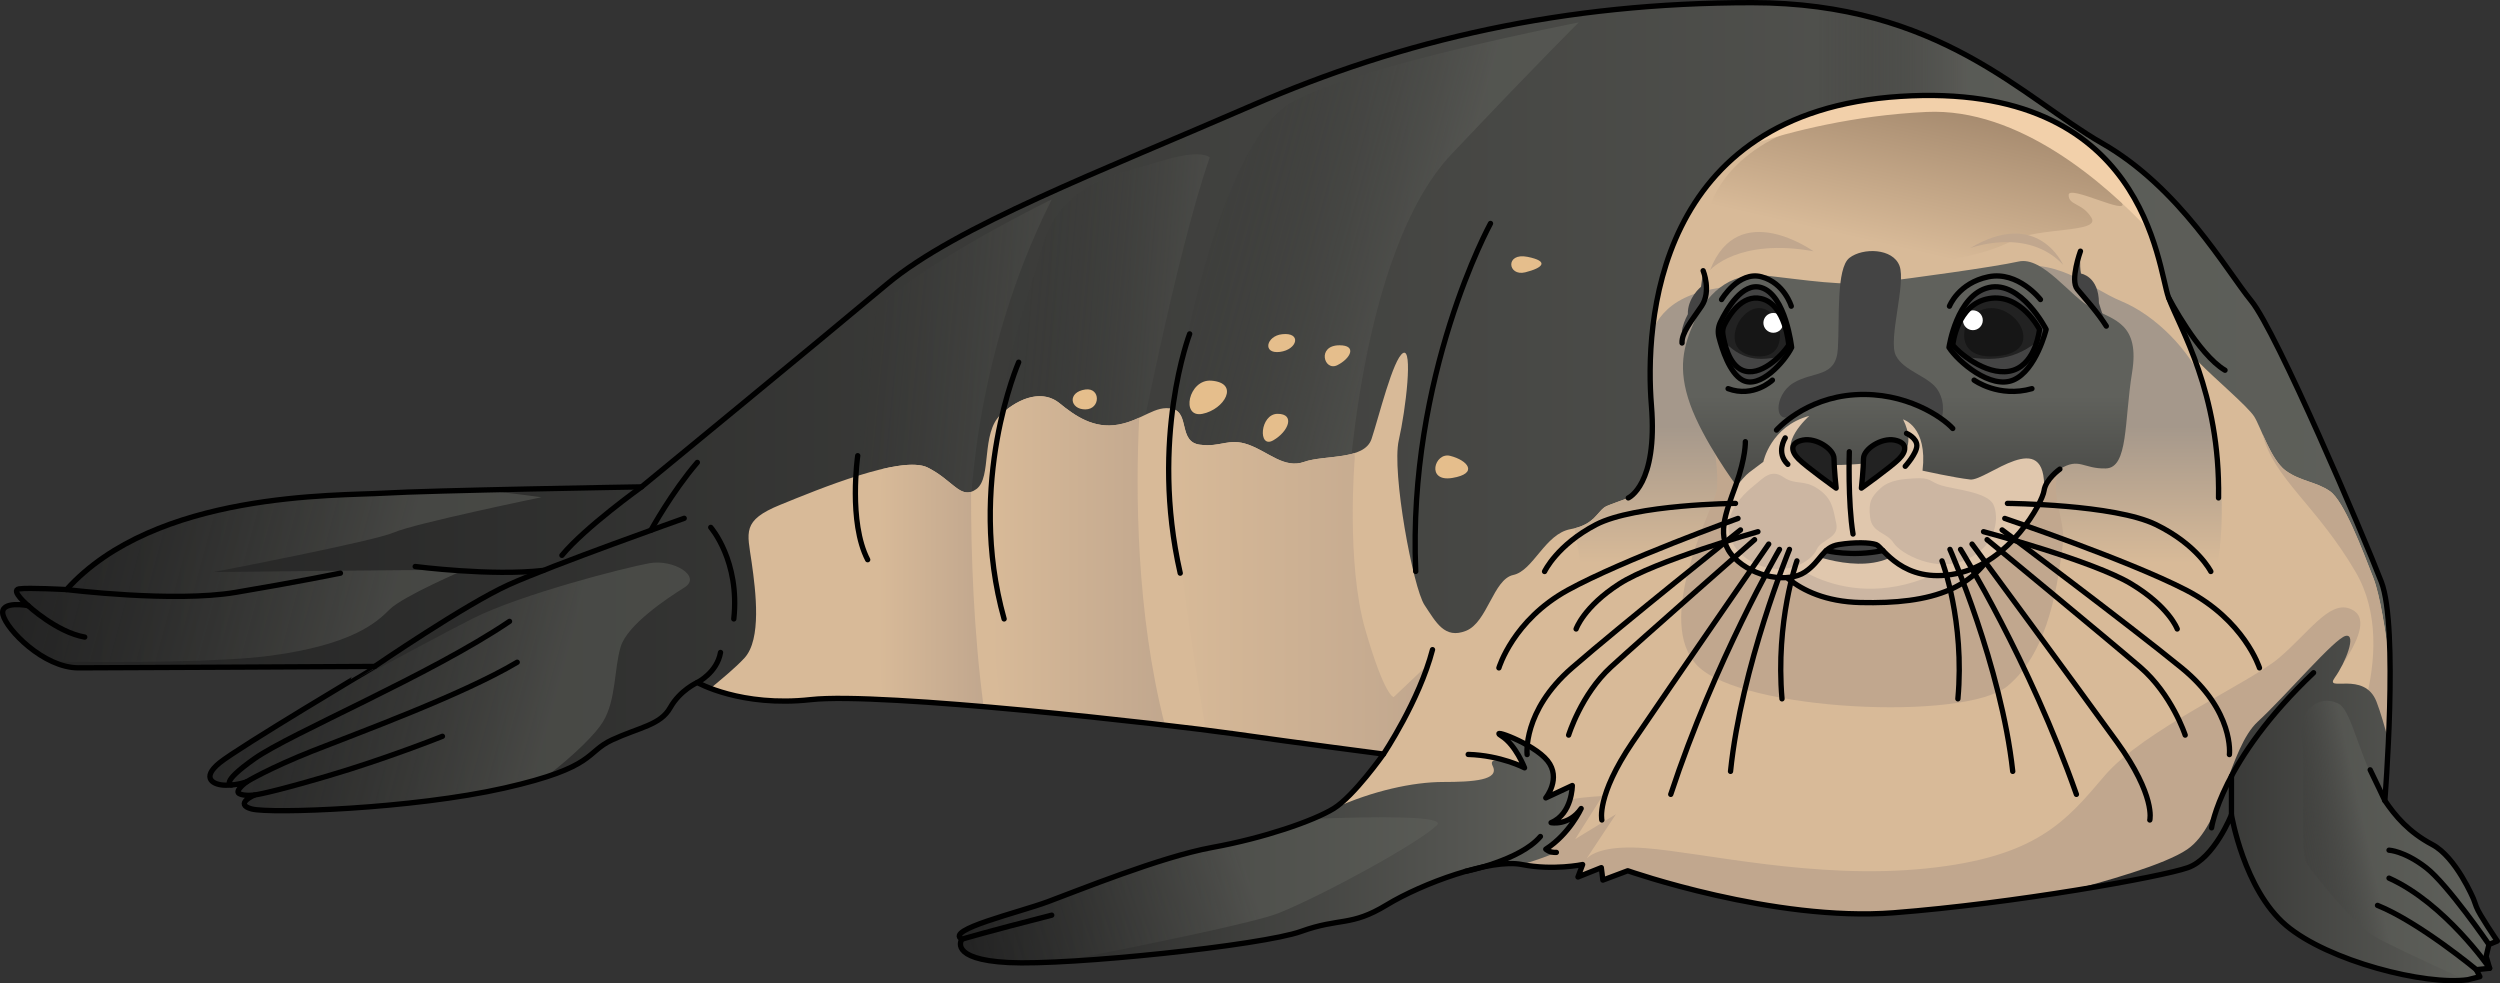 <?xml version="1.0" encoding="utf-8"?>
<!-- Generator: Adobe Illustrator 26.0.2, SVG Export Plug-In . SVG Version: 6.00 Build 0)  -->
<svg version="1.1" id="Camada_1" xmlns="http://www.w3.org/2000/svg" xmlns:xlink="http://www.w3.org/1999/xlink" x="0px" y="0px"
	 width="468.963px" height="184.451px" viewBox="0 0 468.963 184.451" enable-background="new 0 0 468.963 184.451"
	 xml:space="preserve">
<rect x="0" y="0" width="468.963" height="184.451" fill="#333333" stroke="none"/>
<g>
	<g>
		<linearGradient id="SVGID_1_" gradientUnits="userSpaceOnUse" x1="0.5" y1="92.225" x2="468.463" y2="92.225">
			<stop  offset="0" style="stop-color:#222222"/>
			<stop  offset="1" style="stop-color:#60615C"/>
		</linearGradient>
		<path fill="url(#SVGID_1_)" d="M130.81,128.025c0,0,8.172,4.67,21.306,3.21c13.134-1.459,67.129,4.67,79.387,6.421
			s28.019,3.794,28.019,3.794s-5.545,7.88-9.34,10.215c-3.794,2.335-13.134,5.545-22.766,7.297
			c-9.632,1.751-25.392,8.172-30.938,10.215c-5.545,2.043-19.263,5.254-16.053,7.005c0,0-2.627,3.794,8.756,4.378
			c11.383,0.584,47.574-3.21,54.87-5.837s9.34-0.876,16.053-4.962c6.713-4.086,19.555-8.756,25.392-7.588
			c5.837,1.167,11.383,0,11.383,0l-0.876,2.335l4.378-1.751l0.292,2.335l4.67-1.751c0,0,27.435,9.632,49.909,7.88
			s50.201-6.713,55.162-8.464s8.172-9.923,8.172-9.923s2.335,14.009,10.215,20.722c7.88,6.713,26.268,11.383,34.148,10.215
			l2.235-0.565l-0.655-1.311l2.49-0.262l-0.655-2.228l0.524-2.228l1.573-0.655c0,0-3.408-4.981-3.932-6.422
			c-0.524-1.442-0.524-1.442-0.524-1.442s-3.277-7.864-7.733-10.223c-4.456-2.359-6.947-5.374-8.913-8.257
			c0,0,2.621-32.505-0.655-41.024c-3.277-8.519-19.66-46.922-24.378-52.689c-4.718-5.767-13.369-21.233-28.048-29.621
			C379.6,18.456,363.872,0.5,328.615,0.5s-65.402,6.946-93.712,19.267c-28.31,12.32-55.572,22.674-68.548,33.553
			S120.35,91.329,120.35,91.329s-39.713,0.655-48.364,1.18s-42.859-0.393-59.504,18.087c0,0-7.209-0.393-8.912-0.131
			c-1.704,0.262,1.704,3.146,1.704,3.146s-5.374-1.049-4.718,1.704c0.655,2.752,7.602,9.961,14.155,9.961
			c6.553,0,55.572-0.262,55.572-0.262S44.725,140.217,41.186,143.1c-3.539,2.883-1.18,4.194,1.18,4.194s3.932-0.655,3.932-0.655
			s-2.359,1.704-1.442,2.228c0.917,0.524,2.883,0.262,2.883,0.262s-3.932,1.704-0.524,2.621c3.408,0.917,30.145,0,47.446-3.932
			c17.301-3.932,15.073-6.684,20.184-9.044c5.112-2.359,9.044-2.752,10.879-6.029C127.559,129.469,130.81,128.025,130.81,128.025z"
			/>
		
			<linearGradient id="SVGID_00000107550949010357288830000018155696669011510192_" gradientUnits="userSpaceOnUse" x1="340.967" y1="69.065" x2="369.035" y2="69.065">
			<stop  offset="0" style="stop-color:#222222;stop-opacity:0"/>
			<stop  offset="0.999" style="stop-color:#60615C;stop-opacity:0.5"/>
		</linearGradient>
		<path fill="url(#SVGID_00000107550949010357288830000018155696669011510192_)" d="M448.097,137.63
			c0.422-10.118,0.539-23.457-1.392-28.476c-3.277-8.519-19.66-46.922-24.378-52.689c-4.719-5.767-13.369-21.233-28.048-29.621
			C379.6,18.456,363.872,0.5,328.615,0.5c-2.763,0-5.485,0.058-8.187,0.142c23.031,10.629,17.2,27.828,20.952,27.828
			c4.54,0,41.688,8.255,44.991,9.081c3.302,0.826,56.961,98.649,56.961,98.649L448.097,137.63z"/>
		
			<linearGradient id="SVGID_00000173854895553621054060000000047064212450786209_" gradientUnits="userSpaceOnUse" x1="31.321" y1="113.895" x2="103.552" y2="133.417">
			<stop  offset="0" style="stop-color:#222222;stop-opacity:0"/>
			<stop  offset="0.999" style="stop-color:#60615C;stop-opacity:0.5"/>
		</linearGradient>
		<path fill="url(#SVGID_00000173854895553621054060000000047064212450786209_)" d="M121.792,105.656
			c-4.54,0.826-23.94,5.779-33.021,10.319c-3.851,1.925-16.611,8.751-30.125,16.036c-7.251,4.403-15.553,9.535-17.461,11.089
			c-3.539,2.883-1.18,4.194,1.18,4.194c2.359,0,3.932-0.655,3.932-0.655s-2.359,1.704-1.442,2.228
			c0.917,0.524,2.883,0.262,2.883,0.262s-3.932,1.704-0.524,2.621c3.408,0.917,30.145,0,47.446-3.932
			c3.161-0.718,5.664-1.397,7.685-2.042c5.474-4.175,9.466-8.216,10.778-10.403c2.477-4.128,2.064-9.906,3.302-14.034
			c1.238-4.128,8.668-9.081,11.97-11.145C131.698,108.133,126.333,104.83,121.792,105.656z"/>
		
			<linearGradient id="SVGID_00000158747564134133458880000002262144384543979684_" gradientUnits="userSpaceOnUse" x1="-12.614" y1="90.231" x2="73.246" y2="113.436">
			<stop  offset="0" style="stop-color:#222222;stop-opacity:0"/>
			<stop  offset="0.999" style="stop-color:#60615C;stop-opacity:0.5"/>
		</linearGradient>
		<path fill="url(#SVGID_00000158747564134133458880000002262144384543979684_)" d="M12.482,110.596c0,0-7.209-0.393-8.912-0.131
			c-1.704,0.262,1.704,3.146,1.704,3.146s-5.374-1.049-4.718,1.704c0.493,2.071,4.549,6.664,9.319,8.811
			c13.441,0.153,31.847,0.093,40.923-1.134c15.272-2.064,19.812-6.191,22.289-8.668c2.477-2.477,14.034-7.43,14.034-7.43
			c-11.557,0-47.054,0.413-47.054,0.413s30.131-5.779,33.846-7.43c3.715-1.651,27.655-6.604,27.655-6.604s-4.557-0.607-10.792-1.361
			c-8.126,0.19-15.586,0.402-18.788,0.596C63.336,93.033,29.128,92.115,12.482,110.596z"/>
		
			<linearGradient id="SVGID_00000165924260699656817220000013636620090594347395_" gradientUnits="userSpaceOnUse" x1="218.207" y1="34.357" x2="270.317" y2="48.441">
			<stop  offset="0" style="stop-color:#222222;stop-opacity:0"/>
			<stop  offset="0.999" style="stop-color:#60615C;stop-opacity:0.5"/>
		</linearGradient>
		<path fill="url(#SVGID_00000165924260699656817220000013636620090594347395_)" d="M252.754,94.912c0,0,1.957-47.448,19.566-66.036
			c17.61-18.588,23.833-24.67,23.833-24.67s-41.474,8.055-53.884,14.988c-11.498,6.424-20.243,40.643-22.978,64.785L252.754,94.912z
			"/>
		
			<linearGradient id="SVGID_00000078737200613561739910000010786278080898295936_" gradientUnits="userSpaceOnUse" x1="186.016" y1="61.956" x2="230.01" y2="65.854">
			<stop  offset="0" style="stop-color:#222222;stop-opacity:0"/>
			<stop  offset="0.999" style="stop-color:#60615C;stop-opacity:0.5"/>
		</linearGradient>
		<path fill="url(#SVGID_00000078737200613561739910000010786278080898295936_)" d="M212.643,89.043c0,0,7.923-41.402,14.282-59.501
			c0,0-1.452-1.732-9.278,0.714c-7.827,2.446-18.7,3.829-22.124,16.058s-11.74,33.435-6.848,47.62
			C193.566,108.12,212.643,89.043,212.643,89.043z"/>
		
			<linearGradient id="SVGID_00000152254891857419215200000006310584527949117572_" gradientUnits="userSpaceOnUse" x1="142.141" y1="64.725" x2="204.849" y2="70.77">
			<stop  offset="0" style="stop-color:#222222;stop-opacity:0"/>
			<stop  offset="0.999" style="stop-color:#60615C;stop-opacity:0.5"/>
		</linearGradient>
		<path fill="url(#SVGID_00000152254891857419215200000006310584527949117572_)" d="M181.963,98.056c0,0,0-30.332,15.344-60.664
			c0,0-29.987,14.655-33.9,22.481c-3.913,7.826-1.146,39.441-1.146,39.441L181.963,98.056z"/>
		<path fill="#E5BE8C" d="M227.222,71.406c-4.258-0.327-5.807,7.051-1.659,6.222C229.711,76.798,232.614,71.821,227.222,71.406z"/>
		<path fill="#E5BE8C" d="M239.666,77.628c-3.344,0-3.733,6.637-0.83,4.977C241.739,80.946,242.984,77.628,239.666,77.628z"/>
		<path fill="#E5BE8C" d="M251.28,64.769c-4.331,0-2.904,4.978-0.415,3.733C253.353,67.258,254.598,64.769,251.28,64.769z"/>
		<path fill="#E5BE8C" d="M240.495,62.695c-2.973,0.33-3.733,3.733-0.415,3.318C243.399,65.599,244.228,62.28,240.495,62.695z"/>
		<path fill="#E5BE8C" d="M286.536,48.178c-4.246-0.849-3.733,3.733-0.415,2.903C289.44,50.252,290.684,49.007,286.536,48.178z"/>
		<path fill="#E5BE8C" d="M272.019,85.508c-2.93-0.732-4.563,4.977,0.415,4.148C277.411,88.827,275.337,86.338,272.019,85.508z"/>
		<path fill="#E5BE8C" d="M203.579,73.065c-3.386,0.484-2.903,3.733,0,3.733C206.483,76.798,206.483,72.65,203.579,73.065z"/>
		<path fill="#D8BA98" d="M462.951,183.772l2.235-0.565l-0.655-1.311l2.49-0.262l-0.655-2.228l0.524-2.228l1.573-0.655
			c0,0-3.408-4.981-3.932-6.422c-0.524-1.442-0.524-1.442-0.524-1.442s-3.277-7.864-7.733-10.223
			c-4.456-2.359-6.947-5.374-8.913-8.257c0,0,1.077-13.379,0.985-25.221c-0.834-6.55-1.914-13.378-3.127-16.498
			c-2.115-5.439-5.54-14.503-8.158-16.316c-2.619-1.813-5.439-1.813-8.259-3.827c-2.82-2.014-4.734-8.259-5.942-10.172
			c-1.208-1.914-7.554-7.252-10.374-10.172c-2.82-2.921-5.693-12.144-5.693-12.144c-2.082-5.64-4.165-40.699-50.328-37.749
			c-46.163,2.95-47.898,43.042-46.683,57.967c1.215,14.925-4.339,17.354-4.339,17.354l-3.947,1.464
			c-1.88,0.806-2.104,3.548-6.882,4.398c-4.778,0.85-6.983,7.789-10.743,8.594c-3.76,0.806-4.834,8.863-8.863,10.474
			c-4.029,1.612-5.64-1.611-7.789-4.834c-2.149-3.223-6.177-24.977-4.834-30.886s2.686-17.457,0.806-16.383
			c-1.88,1.074-4.566,12.086-5.909,16.114c-1.343,4.029-8.863,2.954-12.623,4.297c-3.76,1.343-6.714-1.88-10.474-3.223
			c-3.76-1.343-5.103,0.537-9.131,0c-4.029-0.537-1.88-5.909-5.103-6.714c-3.223-0.806-5.64,2.148-10.206,2.954
			c-4.566,0.806-8.057-1.611-11.011-4.029c-2.954-2.417-7.251-1.343-11.012,2.148c-3.76,3.491-1.611,11.817-4.566,13.966
			c-2.954,2.148-4.297-1.611-9.131-4.029c-4.834-2.417-20.411,4.029-27.663,6.983c-7.251,2.954-6.177,5.103-5.371,10.743
			c0.806,5.64,1.88,14.503-1.343,17.994c-1.738,1.883-4.254,3.92-6.375,5.694c3.348,1.279,9.953,3.097,18.841,2.11
			c13.134-1.459,67.129,4.67,79.387,6.421s28.019,3.794,28.019,3.794s-5.545,7.88-9.34,10.215
			c-3.794,2.335-13.134,5.546-22.765,7.297c-9.632,1.751-25.392,8.172-30.938,10.215c-5.545,2.043-19.263,5.254-16.052,7.005
			c0,0-2.627,3.794,8.756,4.378c11.383,0.584,47.574-3.211,54.871-5.837c7.297-2.627,9.34-0.876,16.053-4.962
			c6.713-4.086,19.555-8.756,25.392-7.589c5.837,1.167,11.383,0,11.383,0l-0.875,2.335l4.378-1.751l0.292,2.335l4.67-1.751
			c0,0,27.435,9.632,49.909,7.88c22.473-1.751,50.201-6.713,55.162-8.464c4.962-1.751,8.172-9.923,8.172-9.923
			s2.335,14.009,10.215,20.722C436.684,180.269,455.071,184.939,462.951,183.772z"/>
		
			<linearGradient id="SVGID_00000022548336491892183960000013149894113647662766_" gradientUnits="userSpaceOnUse" x1="356.07" y1="105.672" x2="356.07" y2="79.886">
			<stop  offset="0" style="stop-color:#D8BA98"/>
			<stop  offset="0.996" style="stop-color:#A5988B"/>
		</linearGradient>
		<path fill="url(#SVGID_00000022548336491892183960000013149894113647662766_)" d="M397.994,56.528
			c-6.283-2.598-12.339-8.812-22.359-6.05c-10.02,2.761-18.15,4.472-41.562,3.157c-17.965-1.009-22.064,4.207-24.089,8.249
			c-0.613,5.59-0.493,10.595-0.202,14.162c1.215,14.925-4.339,17.354-4.339,17.354l-3.252,1.206
			c-0.398,0.21-0.801,0.393-1.205,0.553c-1.365,0.973-1.992,3.054-5.62,3.941l2.932,17.141l88.122,4.735
			c0,0,28.146-6.839,29.725-16.309c1.578-9.47,0-25.779-2.63-32.355C410.884,65.735,404.277,59.126,397.994,56.528z"/>
		<path fill="#C1A78E" d="M260.105,169.762c6.713-4.086,19.555-8.756,25.392-7.589c5.837,1.167,11.383,0,11.383,0l-0.875,2.335
			l4.378-1.751l0.292,2.335l4.67-1.751c0,0,27.435,9.632,49.909,7.88c22.473-1.751,50.201-6.713,55.162-8.464
			c4.962-1.751,8.172-9.923,8.172-9.923s2.335,14.009,10.215,20.722c7.88,6.713,26.268,11.383,34.148,10.215l2.235-0.565
			l-0.655-1.311l2.49-0.262l-0.655-2.228l0.524-2.228l1.573-0.655c0,0-3.408-4.981-3.932-6.422
			c-0.524-1.442-0.524-1.442-0.524-1.442s-3.277-7.864-7.733-10.223c-4.456-2.359-6.947-5.374-8.913-8.257
			c0,0,1.077-13.379,0.985-25.221c-0.834-6.55-1.914-13.378-3.127-16.498c-2.115-5.439-5.54-14.503-8.158-16.316
			c-2.619-1.813-5.439-1.813-8.259-3.827c-1.818-1.299-3.258-4.352-4.376-6.874c1.99,8.233,10.157,13.342,17.472,25.882
			c8.912,15.277-2.971,36.92-2.971,36.92l-12.731,1.273c0,0,11.768-18.398,14.004-22.067c2.236-3.669,4.244-8.063,0.424-9.336
			c-3.819-1.273-7.638,4.668-13.155,9.336c-5.517,4.668-25.462,13.58-32.676,22.067c-7.214,8.487-12.731,15.277-33.524,17.399
			c-20.794,2.122-41.588-2.971-52.621-3.819c-7.02-0.54-9.868,0.852-11.013,1.936l5.497-8.302l-7.638,4.668l5.092-8.063
			c0,0-10.621,0.337-17.399,3.819c-4.395,2.258-24.854,1.766-38.7,1.141c-3.818,1.453-8.741,2.924-13.93,4.039l-3.513,19.47
			c7.785-1.003,14.338-2.121,17.01-3.083C251.35,172.097,253.393,173.848,260.105,169.762z"/>
		<path fill="#C1A78E" d="M320.231,74.989c0,0,2.6,13.865,1.733,17.331c-0.866,3.466-11.843,24.263-3.466,32.639
			c8.376,8.377,49.97,10.398,58.058,3.755c8.088-6.643,9.532-20.219,10.398-26.574c0.867-6.355-5.777-13.576,4.622-18.486
			L320.231,74.989z"/>
		
			<linearGradient id="SVGID_00000000936634119894235300000015279423514085187503_" gradientUnits="userSpaceOnUse" x1="357.958" y1="120.664" x2="357.958" y2="74.346">
			<stop  offset="0" style="stop-color:#222222"/>
			<stop  offset="1" style="stop-color:#60615C"/>
		</linearGradient>
		<path fill="url(#SVGID_00000000936634119894235300000015279423514085187503_)" d="M386.402,88c0,0-2.673,1.881-2.97,4.059
			c-0.297,2.178-6.335,13.462-16.432,15.541c-10.097,2.079-13.858-5.048-15.046-5.444c-1.188-0.396-3.96-0.495-7.028,0
			c-3.069,0.495-3.267,3.069-6.335,5.147c-3.069,2.079-9.602,1.089-13.264-2.673c-3.663-3.761-1.584-8.414,0.297-13.66
			c0,0-6.171-8.363-8.575-15.118c-2.404-6.755-1.26-10.992,0.801-15.572c2.061-4.58,6.183-9.389,13.396-8.587
			c7.213,0.802,14.656,2.061,21.182,1.259c6.526-0.801,21.64-2.862,26.22-3.893c4.58-1.03,9.732,6.641,13.854,8.816
			c4.122,2.175,8.931,2.862,7.442,12.022c-1.489,9.16-0.687,17.861-4.923,17.976C390.783,87.989,390.035,85.722,386.402,88z"/>
		<path fill="#E0C7AD" d="M331.96,104.508c0,0,3.955,8.215,17.038,8.519c13.083,0.304,23.018-2.293,26.57-13.621
			C375.568,99.406,342,93.251,331.96,104.508z"/>
		<path fill="#CCB6A2" d="M348.998,113.028c11.988,0.279,21.317-1.9,25.529-10.978c-1.969,0.5-4.226,1.477-6.838,3.103
			c-19.445,12.107-32.774-0.367-32.774-0.367l-1.793,1.442C335.076,108.653,339.75,112.812,348.998,113.028z"/>
		<path fill="none" stroke="#000000" stroke-linecap="round" stroke-linejoin="round" stroke-miterlimit="10" d="M331.96,104.508
			c0,0,3.955,8.215,17.038,8.519c13.083,0.304,23.018-2.293,26.57-13.621C375.568,99.406,342,93.251,331.96,104.508z"/>
		<path fill="#444444" d="M343.197,99.719c-1.247,0.468-2.338,1.247-2.338,1.247l-1.715,2.806c0,0,11.534,4.832,17.613-0.624
			C362.836,97.693,343.197,99.719,343.197,99.719z"/>
		<path fill="#E0C7AD" d="M369.596,89.95c-2.986-0.332-8.958-1.659-8.958-1.659c0.995-8.295-3.65-9.622-3.65-9.622
			c2.654,5.309-0.786,7.45-0.786,7.45s-14.477,2.503-18.799,0c-4.322-2.503,2-8.114,2-8.114c-7.3,1.991-8.627,8.627-8.627,8.627
			s0,0-2.654,1.991c-0.64,0.48-1.629,1.62-2.76,3.068c-1.799,4.951-3.53,9.352-0.036,12.939c3.663,3.762,10.196,4.752,13.264,2.673
			c3.069-2.079,3.267-4.652,6.335-5.147c3.069-0.495,5.84-0.396,7.028,0c1.188,0.396,4.949,7.523,15.046,5.444
			c10.097-2.079,16.135-13.364,16.432-15.541C383.996,79.569,372.582,90.282,369.596,89.95z"/>
		<path fill="#CCB6A2" d="M329.167,90.967c1.645-1.312,3.057-3.057,5.381-1.467c2.324,1.59,3.791,0.367,6.482,2.201
			c2.69,1.834,2.813,3.669,3.424,6.481c0.611,2.813-2.813,2.935-3.669,4.892c-0.856,1.957-4.841,4.802-10.15,3.18
			C325.325,104.63,320.117,98.182,329.167,90.967z"/>
		<path fill="#CCB6A2" d="M358.884,89.744c-1.747,0.12-4.402,0.245-6.115,1.834c-1.712,1.59-2.324,2.568-1.957,5.503
			c0.367,2.935,3.057,2.69,4.402,4.77c1.345,2.079,8.194,5.748,13.819,3.057c5.625-2.69,5.992-7.949,4.892-10.273
			c-1.101-2.324-7.215-2.813-9.661-3.547C361.819,90.355,362.431,89.499,358.884,89.744z"/>
		
			<linearGradient id="SVGID_00000181061703772368615910000013216537881853555899_" gradientUnits="userSpaceOnUse" x1="357.17" y1="46.757" x2="364.137" y2="16.232">
			<stop  offset="0" style="stop-color:#D8BA98"/>
			<stop  offset="1" style="stop-color:#A0856A"/>
		</linearGradient>
		<path fill="url(#SVGID_00000181061703772368615910000013216537881853555899_)" d="M320.869,38.577c0,0,2.741-11.578,21.608-16.152
			c18.867-4.574,32.986-2.074,38.708,0.144c13.412,5.199,15.436,12.864,16.866,15.436c1.429,2.573-10.005-3.43-10.005-1.429
			c0,2.001,2.573,1.429,4.288,4.288c1.715,2.859-10.005,1.715-14.865,4.288s-12.292,4.002-18.009,4.002
			c-5.717,0-34.875,0.286-39.163,0.286S319.154,42.864,320.869,38.577z"/>
		<path fill="#F2D0AA" d="M361.372,21c17.393-0.822,33.548,13.416,41.858,22.273c-4.56-11.901-15.646-27.183-46.765-25.194
			c-12.311,0.787-21.46,4.216-28.238,9.104C336.093,24.6,347.772,21.642,361.372,21z"/>
		<path fill="#C1A78E" d="M320.792,50.663c0,0,5.29-6.074,19.397-3.527C340.188,47.136,326.058,36.984,320.792,50.663z"/>
		<path fill="#C1A78E" d="M369.577,46.549c0,0,10.727-4.04,17.437,3.135C387.014,49.683,382.312,38.908,369.577,46.549z"/>
		<path fill="#444444" d="M347.994,74.043c0,0-6.902,0.549-11.139,3.526c-4.236,2.977-4.236-3.435-0.458-5.725
			c3.778-2.29,8.015-0.916,8.358-6.412c0.343-5.496-0.344-15.114,2.175-17.06c2.519-1.946,8.129-1.832,9.389,1.488
			c1.259,3.32-2.176,13.854-0.687,16.831c1.488,2.977,6.297,3.893,7.9,6.526c1.603,2.633,0.687,5.267,0.687,5.267
			S357.53,73.15,347.994,74.043z"/>
		
			<linearGradient id="SVGID_00000124884796724557865550000001203204072919977103_" gradientUnits="userSpaceOnUse" x1="387.158" y1="151.603" x2="468.463" y2="151.603">
			<stop  offset="0" style="stop-color:#222222"/>
			<stop  offset="1" style="stop-color:#60615C"/>
		</linearGradient>
		<path fill="url(#SVGID_00000124884796724557865550000001203204072919977103_)" d="M468.463,176.522c0,0-3.408-4.981-3.932-6.422
			c-0.524-1.442-0.524-1.442-0.524-1.442s-3.277-7.864-7.733-10.223c-4.456-2.359-6.947-5.374-8.913-8.257
			c0,0,0.387-4.81,0.677-11.213c-0.715-2.719-1.492-5.379-2.23-7.306c-2.289-5.97-9.906-1.651-7.842-4.54
			c2.064-2.889,4.128-8.255,2.064-7.842c-2.064,0.413-11.145,11.145-16.51,16.098c-5.366,4.953-6.604,19.4-13.208,23.94
			c-4.173,2.869-15.428,6.066-23.153,8.032c11.412-1.793,20.601-3.652,23.258-4.589c4.962-1.751,8.172-9.923,8.172-9.923
			s2.335,14.009,10.215,20.722c7.88,6.713,26.268,11.383,34.148,10.215l2.235-0.565l-0.655-1.311l2.49-0.262l-0.655-2.228
			l0.524-2.228L468.463,176.522z"/>
		
			<linearGradient id="SVGID_00000056393913475579182580000010465545568533458338_" gradientUnits="userSpaceOnUse" x1="429.494" y1="162.055" x2="444.353" y2="158.753">
			<stop  offset="0" style="stop-color:#222222;stop-opacity:0"/>
			<stop  offset="0.999" style="stop-color:#60615C;stop-opacity:0.5"/>
		</linearGradient>
		<path fill="url(#SVGID_00000056393913475579182580000010465545568533458338_)" d="M468.463,176.522c0,0-3.408-4.981-3.932-6.422
			c-0.524-1.442-0.524-1.442-0.524-1.442s-3.277-7.864-7.733-10.223c-4.456-2.359-6.947-5.374-8.913-8.257
			c0,0,0.023-0.29,0.062-0.814c-4.395-4.803-5.996-15.827-8.632-17.291c-3.715-2.064-7.843,1.238-7.017,6.604
			c0.826,5.366-0.413,21.051,0.826,23.114c1.238,2.064,8.668,11.144,12.383,13.621c1.516,1.01,9.078,4.563,17.501,8.416
			c0.158-0.018,0.318-0.034,0.468-0.056l2.235-0.565l-0.655-1.311l2.49-0.262l-0.655-2.228l0.524-2.228L468.463,176.522z"/>
		
			<linearGradient id="SVGID_00000103227563319547114780000003859776442903630746_" gradientUnits="userSpaceOnUse" x1="179.946" y1="159.105" x2="296.6" y2="159.105">
			<stop  offset="0" style="stop-color:#222222"/>
			<stop  offset="1" style="stop-color:#60615C"/>
		</linearGradient>
		<path fill="url(#SVGID_00000103227563319547114780000003859776442903630746_)" d="M289.964,159.296
			c4.467-2.878,6.636-7.631,6.636-7.631c-2.323,3.318-5.641,2.654-5.641,2.654c3.982-1.659,3.982-6.968,3.982-6.968l-4.977,2.323
			c0,0,2.986-3.65,0.332-6.968c-2.654-3.318-11.281-6.304-8.627-4.645c2.654,1.659,4.314,5.972,4.314,5.972s-7.3-2.986-5.972-0.332
			c1.327,2.654-3.65,2.986-9.29,2.986s-13.272,1.659-20.538,4.979c-3.794,2.335-13.134,5.546-22.765,7.297
			c-9.632,1.751-25.392,8.172-30.938,10.215c-5.545,2.043-19.263,5.254-16.052,7.005c0,0-2.627,3.794,8.756,4.378
			c11.383,0.584,47.574-3.211,54.871-5.837c7.297-2.627,9.34-0.876,16.053-4.962c6.713-4.086,19.555-8.756,25.392-7.589
			c2.746-0.82,4.852-1.6,6.454-2.278C290.625,159.977,289.964,159.296,289.964,159.296z"/>
		
			<linearGradient id="SVGID_00000158734738204942613320000008877197895176619671_" gradientUnits="userSpaceOnUse" x1="175.139" y1="184.391" x2="234.164" y2="164.578">
			<stop  offset="0" style="stop-color:#222222;stop-opacity:0"/>
			<stop  offset="0.999" style="stop-color:#60615C;stop-opacity:0.5"/>
		</linearGradient>
		<path fill="url(#SVGID_00000158734738204942613320000008877197895176619671_)" d="M246.233,153.605
			c-4.679,1.953-11.664,4.058-18.816,5.358c-9.632,1.751-25.392,8.172-30.938,10.215c-5.545,2.043-19.263,5.254-16.052,7.005
			c0,0-2.627,3.794,8.756,4.378c2.29,0.117,5.595,0.055,9.457-0.137c17.639-3.427,36.944-7.437,41.202-9.14
			c8.255-3.302,26.417-13.208,29.719-16.51C271.298,153.036,258.626,153.128,246.233,153.605z"/>
		<path fill="none" stroke="#000000" stroke-linecap="round" stroke-linejoin="round" stroke-miterlimit="10" d="M291.952,159.896
			c-1.327,0.081-1.987-0.6-1.987-0.6c4.467-2.878,6.636-7.631,6.636-7.631c-2.323,3.318-5.641,2.654-5.641,2.654
			c3.982-1.659,3.982-6.968,3.982-6.968l-4.977,2.323c0,0,2.986-3.65,0.332-6.968c-2.654-3.318-11.281-6.304-8.627-4.645
			c2.654,1.659,4.314,5.972,4.314,5.972s-4.454-2.338-10.571-2.513"/>
		
			<linearGradient id="SVGID_00000074443275014636054570000014998785064831392935_" gradientUnits="userSpaceOnUse" x1="219.218" y1="109.026" x2="267.734" y2="109.026">
			<stop  offset="0" style="stop-color:#D8BA98"/>
			<stop  offset="0.997" style="stop-color:#C1A78E"/>
		</linearGradient>
		<path fill="url(#SVGID_00000074443275014636054570000014998785064831392935_)" d="M261.43,130.761c0,0-1.659,0-5.309-12.608
			c-3.65-12.608-1.991-32.184-1.991-32.184c-0.021-0.35-0.033-0.676-0.04-0.98c-2.897,0.92-6.966,0.769-9.43,1.649
			c-3.76,1.343-6.714-1.88-10.474-3.223c-3.76-1.343-5.103,0.537-9.131,0c-4.029-0.537-1.88-5.909-5.103-6.714
			c-0.168-0.042-0.333-0.068-0.497-0.091c-0.23,2.091-0.308,4.52-0.163,7.368c0.788,15.501,5.111,42.428,6.877,52.973
			c2.195,0.277,4.009,0.517,5.334,0.706c11.782,1.683,26.791,3.635,27.941,3.784c5.269-6.484,8.29-16.652,8.29-16.652
			L261.43,130.761z"/>
		
			<linearGradient id="SVGID_00000096024172323576019090000006429292236950409390_" gradientUnits="userSpaceOnUse" x1="185.949" y1="105.176" x2="218.518" y2="105.176">
			<stop  offset="0" style="stop-color:#D8BA98"/>
			<stop  offset="0.997" style="stop-color:#C1A78E"/>
		</linearGradient>
		<path fill="url(#SVGID_00000096024172323576019090000006429292236950409390_)" d="M213.693,78.356
			c-1.151,0.526-2.429,1.032-3.947,1.299c-4.566,0.806-8.057-1.612-11.011-4.029c-2.719-2.225-6.575-1.486-10.103,1.367
			c-4.81,22.141-1.894,48.184-0.854,55.849c10.873,0.974,22.083,2.174,30.74,3.184C213.078,114.861,213.031,91.991,213.693,78.356z"
			/>
		
			<linearGradient id="SVGID_00000101080257691680587850000014055432055119519879_" gradientUnits="userSpaceOnUse" x1="164.715" y1="109.869" x2="184.507" y2="109.869">
			<stop  offset="0" style="stop-color:#D8BA98"/>
			<stop  offset="0.997" style="stop-color:#C1A78E"/>
		</linearGradient>
		<path fill="url(#SVGID_00000101080257691680587850000014055432055119519879_)" d="M182.16,92.265
			c-2.326,0.74-3.877-2.425-8.133-4.553c-1.743-0.871-4.884-0.588-8.525,0.265c-1.426,16.753-0.602,34.132,0.043,43.256
			c5.58,0.262,12.144,0.738,18.963,1.322C182.629,118.345,182.137,103.848,182.16,92.265z"/>
		<path fill="none" stroke="#000000" stroke-linecap="round" stroke-linejoin="round" stroke-miterlimit="10" d="M130.81,128.025
			c0,0,8.172,4.67,21.306,3.21c13.134-1.459,67.129,4.67,79.387,6.421s28.019,3.794,28.019,3.794s-5.545,7.88-9.34,10.215
			c-3.794,2.335-13.134,5.545-22.766,7.297c-9.632,1.751-25.392,8.172-30.938,10.215c-5.545,2.043-19.263,5.254-16.053,7.005
			c0,0-2.627,3.794,8.756,4.378c11.383,0.584,47.574-3.21,54.87-5.837s9.34-0.876,16.053-4.962
			c6.713-4.086,19.555-8.756,25.392-7.588c5.837,1.167,11.383,0,11.383,0l-0.876,2.335l4.378-1.751l0.292,2.335l4.67-1.751
			c0,0,27.435,9.632,49.909,7.88s50.201-6.713,55.162-8.464s8.172-9.923,8.172-9.923s2.335,14.009,10.215,20.722
			c7.88,6.713,26.268,11.383,34.148,10.215l2.235-0.565l-0.655-1.311l2.49-0.262l-0.655-2.228l0.524-2.228l1.573-0.655
			c0,0-3.408-4.981-3.932-6.422c-0.524-1.442-0.524-1.442-0.524-1.442s-3.277-7.864-7.733-10.223
			c-4.456-2.359-6.947-5.374-8.913-8.257c0,0,2.621-32.505-0.655-41.024c-3.277-8.519-19.66-46.922-24.378-52.689
			c-4.718-5.767-13.369-21.233-28.048-29.621C379.6,18.456,363.872,0.5,328.615,0.5s-65.402,6.946-93.712,19.267
			c-28.31,12.32-55.572,22.674-68.548,33.553S120.35,91.329,120.35,91.329s-39.713,0.655-48.364,1.18s-42.859-0.393-59.504,18.087
			c0,0-7.209-0.393-8.912-0.131c-1.704,0.262,1.704,3.146,1.704,3.146s-5.374-1.049-4.718,1.704
			c0.655,2.752,7.602,9.961,14.155,9.961c6.553,0,55.572-0.262,55.572-0.262S44.725,140.217,41.186,143.1
			c-3.539,2.883-1.18,4.194,1.18,4.194s3.932-0.655,3.932-0.655s-2.359,1.704-1.442,2.228c0.917,0.524,2.883,0.262,2.883,0.262
			s-3.932,1.704-0.524,2.621c3.408,0.917,30.145,0,47.446-3.932c17.301-3.932,15.073-6.684,20.184-9.044
			c5.112-2.359,9.044-2.752,10.879-6.029C127.559,129.469,130.81,128.025,130.81,128.025z"/>
		<path fill="none" stroke="#000000" stroke-linecap="round" stroke-linejoin="round" stroke-miterlimit="10" d="M130.81,128.025
			c0,0,3.696-1.833,4.351-5.634"/>
		<path fill="none" stroke="#000000" stroke-linecap="round" stroke-linejoin="round" stroke-miterlimit="10" d="M70.283,125.013
			c0,0,17.039-11.665,25.165-15.335c8.126-3.67,32.898-12.451,32.898-12.451"/>
		<path fill="none" stroke="#000000" stroke-linecap="round" stroke-linejoin="round" stroke-miterlimit="10" d="M133.326,98.931
			c0,0,5.505,6.291,4.325,17.17"/>
		<path fill="none" stroke="#000000" stroke-linecap="round" stroke-linejoin="round" stroke-miterlimit="10" d="M120.35,91.329
			c0,0-10.616,7.602-14.942,12.845"/>
		<path fill="none" stroke="#000000" stroke-linecap="round" stroke-linejoin="round" stroke-miterlimit="10" d="M122.105,99.465
			c0,0,3.96-7.218,8.705-12.723"/>
		<path fill="none" stroke="#000000" stroke-linecap="round" stroke-linejoin="round" stroke-miterlimit="10" d="M12.482,110.596
			c0,0,20.053,2.49,31.718,0.524c11.665-1.966,19.66-3.604,19.66-3.604"/>
		<path fill="none" stroke="#000000" stroke-linecap="round" stroke-linejoin="round" stroke-miterlimit="10" d="M5.274,113.61
			c0,0,5.374,4.98,10.616,5.898"/>
		<path fill="none" stroke="#000000" stroke-linecap="round" stroke-linejoin="round" stroke-miterlimit="10" d="M77.885,106.271
			c0,0,14.269,1.85,24.042,0.729"/>
		<path fill="none" stroke="#000000" stroke-linecap="round" stroke-linejoin="round" stroke-miterlimit="10" d="M47.739,149.129
			c0,0,2.49-0.262,13.631-3.539c11.141-3.277,21.626-7.471,21.626-7.471"/>
		<path fill="none" stroke="#000000" stroke-linecap="round" stroke-linejoin="round" stroke-miterlimit="10" d="M46.298,146.639
			c0,0,4.063-2.49,12.32-5.767c8.257-3.277,28.048-10.485,38.402-16.645"/>
		<path fill="none" stroke="#000000" stroke-linecap="round" stroke-linejoin="round" stroke-miterlimit="10" d="M43.41,147.247
			c0,0-2.355-0.215,4.33-4.933s33.029-15.728,47.839-25.755"/>
		<path fill="none" stroke="#000000" stroke-linecap="round" stroke-linejoin="round" stroke-miterlimit="10" d="M259.522,141.451
			c0,0,6.706-10.016,9.196-19.584"/>
		<path fill="none" stroke="#000000" stroke-linecap="round" stroke-linejoin="round" stroke-miterlimit="10" d="M180.426,176.183
			c0,0,4.54-1.365,16.86-4.51"/>
		<path fill="none" stroke="#000000" stroke-linecap="round" stroke-linejoin="round" stroke-miterlimit="10" d="M414.857,155.29
			c0,0,1.704-12.582,19.136-29.097"/>
		
			<line fill="none" stroke="#000000" stroke-linecap="round" stroke-linejoin="round" stroke-miterlimit="10" x1="418.588" y1="152.834" x2="418.588" y2="145.586"/>
		<path fill="none" stroke="#000000" stroke-linecap="round" stroke-linejoin="round" stroke-miterlimit="10" d="M444.609,144.411
			c0.918,1.835,2.752,5.767,2.752,5.767"/>
		<path fill="none" stroke="#000000" stroke-linecap="round" stroke-linejoin="round" stroke-miterlimit="10" d="M466.89,177.178
			c0,0-7.733-11.272-11.796-14.417c-4.063-3.146-6.946-3.277-6.946-3.277"/>
		<path fill="none" stroke="#000000" stroke-linecap="round" stroke-linejoin="round" stroke-miterlimit="10" d="M464.531,181.896
			c0,0-10.747-8.913-18.546-12.058"/>
		<path fill="none" stroke="#000000" stroke-linecap="round" stroke-linejoin="round" stroke-miterlimit="10" d="M467.021,181.634
			c0,0-8.388-12.189-18.874-16.908"/>
		<path fill="none" stroke="#000000" stroke-linecap="round" stroke-linejoin="round" stroke-miterlimit="10" d="M279.596,41.917
			c0,0-15.597,28.441-14.024,65.271"/>
		<path fill="none" stroke="#000000" stroke-linecap="round" stroke-linejoin="round" stroke-miterlimit="10" d="M274.918,163.454
			c0,0,10.221-2.026,14.039-6.538"/>
		<path fill="none" stroke="#000000" stroke-linecap="round" stroke-linejoin="round" stroke-miterlimit="10" d="M223.163,62.632
			c0,0-7.521,19.647-1.77,44.883"/>
		<path fill="none" stroke="#000000" stroke-linecap="round" stroke-linejoin="round" stroke-miterlimit="10" d="M191.089,67.941
			c0,0-9.893,22.66-2.734,48.16"/>
		<path fill="none" stroke="#000000" stroke-linecap="round" stroke-linejoin="round" stroke-miterlimit="10" d="M160.896,85.481
			c0,0-1.794,12.432,1.868,19.51"/>
	</g>
	<g>
		<g>
			<path fill="none" stroke="#000000" stroke-linecap="round" stroke-linejoin="round" stroke-miterlimit="10" d="M333.245,80.675
				c0,0,5.246-6.038,14.749-6.632c9.503-0.594,16.432,4.257,18.313,6.335"/>
			<path fill="none" stroke="#000000" stroke-linecap="round" stroke-linejoin="round" stroke-miterlimit="10" d="M334.884,82.144
				c0,0-1.815,2.784,0.484,4.962"/>
			<path fill="none" stroke="#000000" stroke-linecap="round" stroke-linejoin="round" stroke-miterlimit="10" d="M357.637,81.296
				c0,0,1.936,0.847,1.936,2.299s-2.178,3.873-2.178,3.873"/>
			<path fill="#444444" d="M395.113,61.174c-1.683-2.673-4.059-5.246-5.444-6.929c-1.386-1.683,0.594-7.127,0.594-7.127
				s-0.2,2.811,0.097,4.197c0,0,3.366,0.495,3.366,5.543L395.113,61.174z"/>
			<path fill="none" stroke="#000000" stroke-linecap="round" stroke-linejoin="round" stroke-miterlimit="10" d="M390.262,47.118
				c0,0-1.98,5.444-0.594,7.127c1.386,1.683,3.762,4.256,5.444,6.929"/>
			<path fill="#444444" d="M315.526,64.342c-0.099-1.881,1.782-4.158,3.663-6.929c1.881-2.772,0.297-6.632,0.297-6.632l-0.396,3.009
				c0,0-2.574,2.079-2.475,5.147c0,0-0.693,1.287-0.99,2.475C315.328,62.6,315.526,64.342,315.526,64.342z"/>
			<path fill="none" stroke="#000000" stroke-linecap="round" stroke-linejoin="round" stroke-miterlimit="10" d="M319.485,50.781
				c0,0,1.584,3.861-0.297,6.632c-1.881,2.772-3.762,5.048-3.663,6.929"/>
			<path fill="none" stroke="#000000" stroke-linecap="round" stroke-linejoin="round" stroke-miterlimit="10" d="M346.905,84.734
				c0,0-0.297,9.404,0.693,15.442"/>
			<path fill="#222222" stroke="#000000" stroke-linecap="round" stroke-linejoin="round" stroke-miterlimit="10" d="M344.43,91.564
				c0,0-0.396-3.762-0.396-5.543c0-1.782-3.366-3.96-5.84-3.465c-2.475,0.495-2.277,2.079-0.792,3.564
				C338.887,87.604,344.43,91.564,344.43,91.564z"/>
			<path fill="#222222" stroke="#000000" stroke-linecap="round" stroke-linejoin="round" stroke-miterlimit="10" d="
				M349.173,91.564c0,0,0.396-3.762,0.396-5.543c0-1.782,3.366-3.96,5.84-3.465c2.475,0.495,2.277,2.079,0.792,3.564
				C354.717,87.604,349.173,91.564,349.173,91.564z"/>
			<path fill="none" stroke="#000000" stroke-linecap="round" stroke-linejoin="round" stroke-miterlimit="10" d="M327.404,82.853
				c0,0,0.099,2.871-1.782,8.117c-1.881,5.246-3.96,9.899-0.297,13.66c3.663,3.762,10.196,4.752,13.264,2.673
				c3.069-2.079,3.267-4.652,6.335-5.147c3.069-0.495,5.84-0.396,7.028,0c1.188,0.396,4.949,7.523,15.046,5.444
				c10.097-2.079,16.135-13.364,16.432-15.541c0.297-2.178,2.97-4.059,2.97-4.059"/>
			<path fill="none" stroke="#000000" stroke-linecap="round" stroke-linejoin="round" stroke-miterlimit="10" d="M342.573,103.279
				c0,0,4.755,1.223,10.632,0"/>
			<g>
				<path fill="#444444" stroke="#000000" stroke-linecap="round" stroke-linejoin="round" stroke-miterlimit="10" d="
					M365.601,65.171c0,0,1.422-9.855,7.468-11.234s10.757,7.855,10.757,7.855s-1.867,7.65-6.134,9.488
					C373.424,73.118,367.29,67.812,365.601,65.171z"/>
				<path fill="#222222" d="M366.312,64.726c0,0,0.711-7.646,6.757-8.712c6.045-1.067,9.513,5.779,9.513,5.779
					s-0.622,6.223-4.89,7.646C373.424,70.861,368.001,66.771,366.312,64.726z"/>
				<path fill="#161616" d="M379.559,63.215c0,2.799-3.284,3.645-6.134,3.645s-4.979-1.2-4.979-3.999
					c0-2.799,2.311-5.069,5.161-5.069C376.458,57.792,379.559,60.415,379.559,63.215z"/>
				<path fill="#FFFFFF" d="M371.943,60.074c0,1.028-0.833,1.861-1.861,1.861c-1.028,0-1.861-0.833-1.861-1.861
					c0-1.028,0.833-1.861,1.861-1.861C371.11,58.213,371.943,59.046,371.943,60.074z"/>
				<path fill="#444444" d="M368.817,66.994c2.438,1.784,5.931,3.425,8.875,2.444c2.532-0.844,3.775-3.372,4.372-5.294
					C377.049,68.109,372.498,67.4,368.817,66.994z"/>
				<path fill="none" stroke="#000000" stroke-linecap="round" stroke-linejoin="round" stroke-miterlimit="10" d="M366.312,64.726
					c0,0,0.711-7.646,6.757-8.712c6.045-1.067,9.513,5.779,9.513,5.779s-0.622,6.223-4.89,7.646
					C373.424,70.861,368.001,66.771,366.312,64.726z"/>
				<path fill="none" stroke="#000000" stroke-linecap="round" stroke-linejoin="round" stroke-miterlimit="10" d="M365.69,57.436
					c0,0,1.689-4.356,7.29-5.512c5.601-1.156,9.779,4.267,9.779,4.267"/>
				<path fill="none" stroke="#000000" stroke-linecap="round" stroke-linejoin="round" stroke-miterlimit="10" d="M370.313,71.305
					c0,0,4.623,3.378,10.846,1.6"/>
			</g>
			<g>
				<path fill="#444444" stroke="#000000" stroke-linecap="round" stroke-linejoin="round" stroke-miterlimit="10" d="
					M336.084,65.171c0,0-1.09-9.855-5.721-11.234c-3.5-1.042-6.417,3.978-7.632,6.492c-0.424,0.877-0.519,1.869-0.277,2.813
					c0.592,2.311,1.996,6.705,4.368,8.038C330.091,73.118,334.79,67.812,336.084,65.171z"/>
				<path fill="#222222" d="M335.539,64.726c0,0-0.545-7.646-5.176-8.712c-3.591-0.827-5.994,3.102-6.893,4.909
					c-0.275,0.553-0.376,1.169-0.282,1.779c0.273,1.782,1.143,5.652,3.633,6.736C330.091,70.86,334.245,66.771,335.539,64.726z"/>
				<path fill="#161616" d="M325.392,63.215c0,2.799,2.516,3.645,4.699,3.645c2.184,0,3.814-1.2,3.814-3.999
					c0-2.799-1.77-5.069-3.954-5.069C327.767,57.792,325.392,60.415,325.392,63.215z"/>
				<path fill="#FFFFFF" d="M330.786,60.563c0,1.028,0.833,1.861,1.861,1.861c1.028,0,1.861-0.833,1.861-1.861
					c0-1.027-0.833-1.86-1.861-1.86C331.619,58.703,330.786,59.536,330.786,60.563z"/>
				<path fill="#444444" d="M333.62,66.994c-1.868,1.784-4.543,3.425-6.798,2.444c-1.939-0.844-2.892-3.372-3.349-5.294
					C327.314,68.108,330.801,67.4,333.62,66.994z"/>
				<path fill="none" stroke="#000000" stroke-linecap="round" stroke-linejoin="round" stroke-miterlimit="10" d="M335.539,64.726
					c0,0-0.545-7.646-5.176-8.712c-3.591-0.827-5.994,3.102-6.893,4.909c-0.275,0.553-0.376,1.169-0.282,1.779
					c0.273,1.782,1.143,5.652,3.633,6.736C330.091,70.86,334.245,66.771,335.539,64.726z"/>
				<path fill="none" stroke="#000000" stroke-linecap="round" stroke-linejoin="round" stroke-miterlimit="10" d="M336.016,57.436
					c0,0-1.294-4.356-5.585-5.512c-4.291-1.156-7.492,4.267-7.492,4.267"/>
				<path fill="none" stroke="#000000" stroke-linecap="round" stroke-linejoin="round" stroke-miterlimit="10" d="M332.475,71.305
					c0,0-3.541,3.378-8.309,1.6"/>
			</g>
		</g>
		<g>
			<path fill="none" stroke="#000000" stroke-linecap="round" stroke-linejoin="round" stroke-miterlimit="10" d="M305.443,93.4
				c0,0,5.553-2.43,4.339-17.354c-1.215-14.925,0.521-55.016,46.683-57.967c46.163-2.95,48.245,32.109,50.328,37.749
				c2.083,5.64,9.718,17.788,9.371,37.572"/>
			<path fill="none" stroke="#000000" stroke-linecap="round" stroke-linejoin="round" stroke-miterlimit="10" d="M406.793,55.827
				c0,0,5.553,10.673,10.586,13.623"/>
		</g>
	</g>
	<g>
		<g>
			<path fill="none" stroke="#000000" stroke-linecap="round" stroke-linejoin="round" stroke-miterlimit="10" d="M364.287,105.213
				c0,0,4.313,11.281,2.986,25.88"/>
			<path fill="none" stroke="#000000" stroke-linecap="round" stroke-linejoin="round" stroke-miterlimit="10" d="M365.78,103.056
				c0,0,9.622,21.899,11.779,41.641"/>
			<path fill="none" stroke="#000000" stroke-linecap="round" stroke-linejoin="round" stroke-miterlimit="10" d="M367.771,103.056
				c0,0,12.94,20.903,21.733,45.954"/>
			<path fill="none" stroke="#000000" stroke-linecap="round" stroke-linejoin="round" stroke-miterlimit="10" d="M369.927,102.061
				c0,0,19.908,27.041,27.207,37.161c7.3,10.12,6.138,14.599,6.138,14.599"/>
			<path fill="none" stroke="#000000" stroke-linecap="round" stroke-linejoin="round" stroke-miterlimit="10" d="M372.748,101.231
				c0,0,22.728,18.747,28.7,23.889c5.972,5.143,8.461,12.774,8.461,12.774"/>
			<path fill="none" stroke="#000000" stroke-linecap="round" stroke-linejoin="round" stroke-miterlimit="10" d="M375.568,99.406
				c0,0,23.723,17.751,33.677,25.88c9.954,8.129,8.958,16.258,8.958,16.258"/>
			<path fill="none" stroke="#000000" stroke-linecap="round" stroke-linejoin="round" stroke-miterlimit="10" d="M376.066,97.25
				c0,0,23.06,7.797,34.009,13.438c10.949,5.64,13.77,14.599,13.77,14.599"/>
			<path fill="none" stroke="#000000" stroke-linecap="round" stroke-linejoin="round" stroke-miterlimit="10" d="M372.084,99.738
				c0,0,20.571,5.475,27.705,9.788c7.134,4.313,8.627,8.461,8.627,8.461"/>
			<path fill="none" stroke="#000000" stroke-linecap="round" stroke-linejoin="round" stroke-miterlimit="10" d="M376.563,94.429
				c0,0,20.074,0.166,27.871,3.982c7.797,3.816,10.286,8.793,10.286,8.793"/>
		</g>
		<g>
			<path fill="none" stroke="#000000" stroke-linecap="round" stroke-linejoin="round" stroke-miterlimit="10" d="M334.276,131.093
				c-1.246-14.599,2.803-25.88,2.803-25.88"/>
			<path fill="none" stroke="#000000" stroke-linecap="round" stroke-linejoin="round" stroke-miterlimit="10" d="M335.678,103.056
				c0,0-9.033,21.899-11.057,41.64"/>
			<path fill="none" stroke="#000000" stroke-linecap="round" stroke-linejoin="round" stroke-miterlimit="10" d="M333.809,103.056
				c0,0-12.147,20.903-20.401,45.954"/>
			<path fill="none" stroke="#000000" stroke-linecap="round" stroke-linejoin="round" stroke-miterlimit="10" d="M331.785,102.061
				c0,0-18.688,27.041-25.54,37.161c-6.852,10.12-5.762,14.599-5.762,14.599"/>
			<path fill="none" stroke="#000000" stroke-linecap="round" stroke-linejoin="round" stroke-miterlimit="10" d="M329.137,101.231
				c0,0-21.335,18.747-26.942,23.889c-5.606,5.143-7.942,12.774-7.942,12.774"/>
			<path fill="none" stroke="#000000" stroke-linecap="round" stroke-linejoin="round" stroke-miterlimit="10" d="M326.49,99.406
				c0,0-22.27,17.751-31.614,25.88c-9.344,8.129-8.409,16.258-8.409,16.258"/>
			<path fill="none" stroke="#000000" stroke-linecap="round" stroke-linejoin="round" stroke-miterlimit="10" d="M326.023,97.25
				c0,0-21.647,7.797-31.925,13.438c-10.278,5.641-12.926,14.599-12.926,14.599"/>
			<path fill="none" stroke="#000000" stroke-linecap="round" stroke-linejoin="round" stroke-miterlimit="10" d="M329.76,99.738
				c0,0-19.311,5.475-26.007,9.788c-6.697,4.313-8.098,8.461-8.098,8.461"/>
			<path fill="none" stroke="#000000" stroke-linecap="round" stroke-linejoin="round" stroke-miterlimit="10" d="M325.555,94.429
				c0,0-18.844,0.166-26.163,3.981c-7.319,3.816-9.655,8.793-9.655,8.793"/>
		</g>
	</g>
</g>
</svg>
